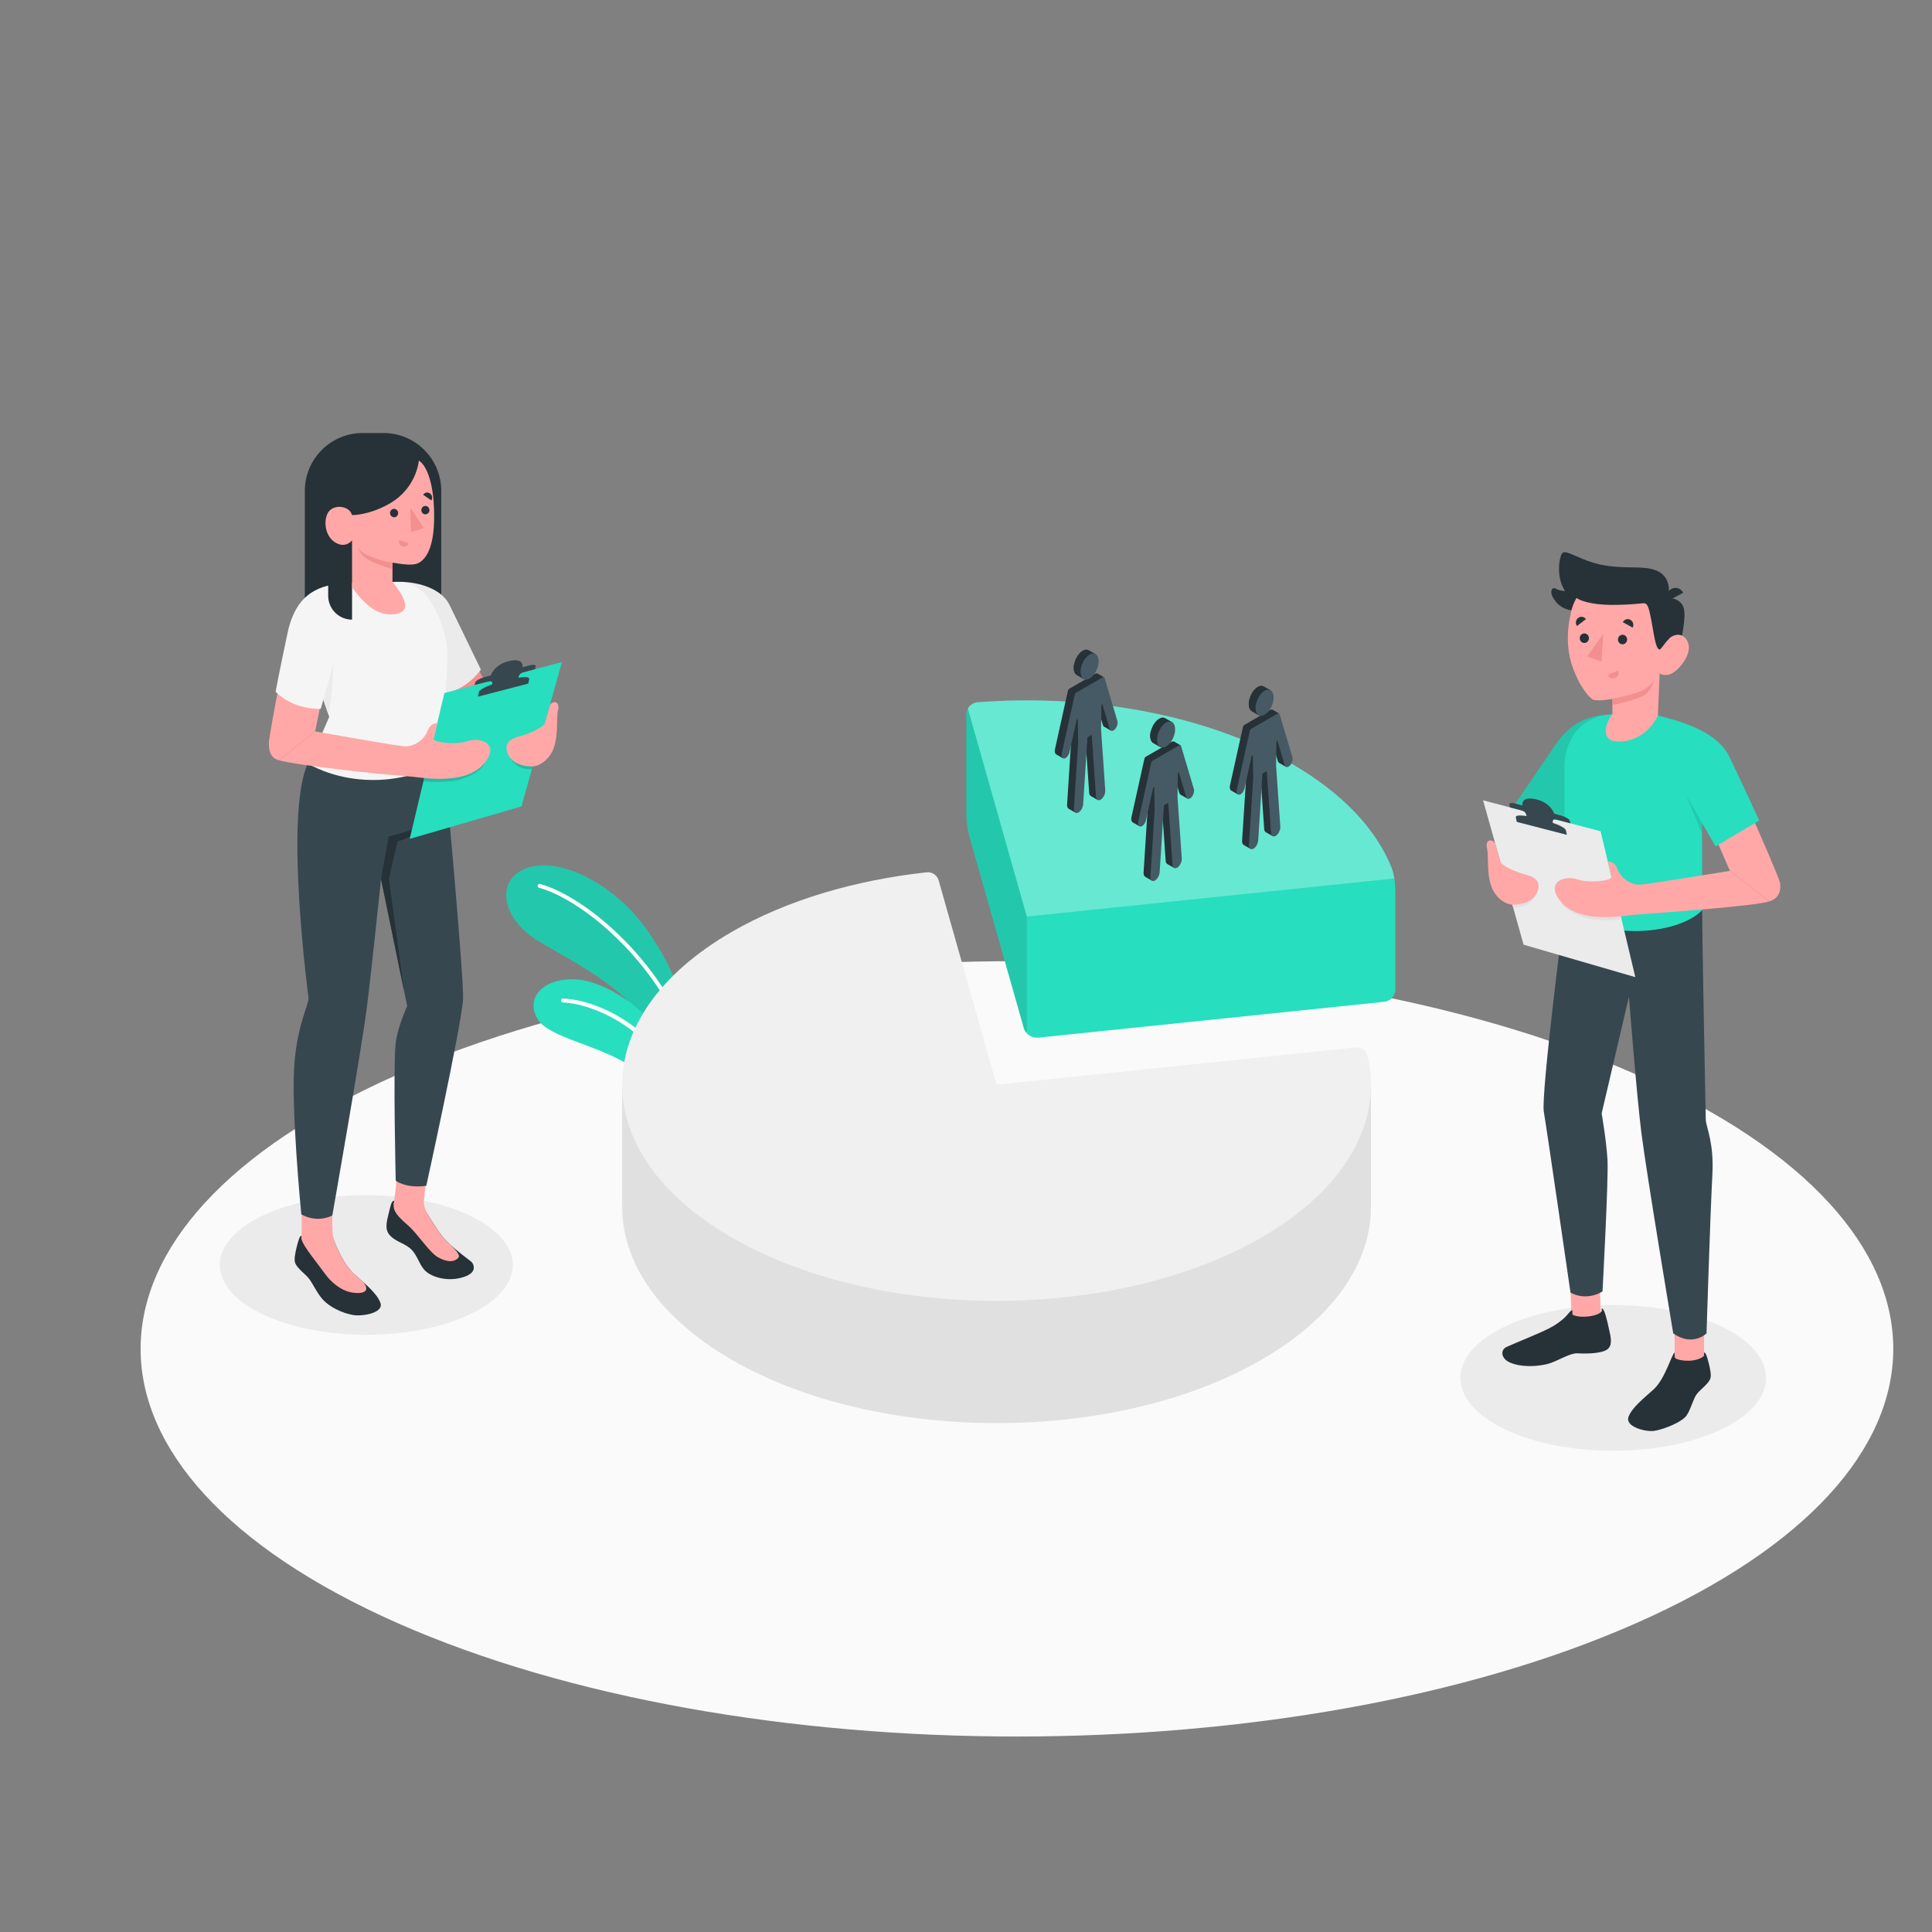 <svg xmlns="http://www.w3.org/2000/svg" xmlns:xlink="http://www.w3.org/1999/xlink" x="0px" y="0px" viewBox="0 0 500 500" style="enable-background:new 0 0 500 500;" xml:space="preserve"><rect x="0" y="0" width="500" height="500" fill="#808080" stroke="none"/><g id="Floor">	<path id="Floor_1_" style="fill:#FAFAFA;" d="M102.815,420.023c88.569,39.181,232.168,39.182,320.736,0.001   c88.569-39.182,88.569-102.707,0-141.888c-88.569-39.182-232.168-39.182-320.737-0.001   C14.246,317.316,14.246,380.842,102.815,420.023z"></path></g><g id="Shadow">	<path id="Shadow_2_" style="fill:#EBEBEB;" d="M67.99,340.151c14.807,7.058,38.814,7.058,53.621,0   c14.808-7.056,14.808-18.499,0-25.557c-14.807-7.056-38.814-7.056-53.621,0C53.183,321.652,53.183,333.095,67.99,340.151z"></path>	<path id="Shadow_1_" style="fill:#EBEBEB;" d="M445.47,369.935c-15.449,7.364-40.496,7.364-55.945,0   c-15.449-7.362-15.449-19.3,0-26.664c15.449-7.362,40.496-7.362,55.945,0C460.919,350.635,460.919,362.573,445.47,369.935z"></path></g><g id="Plants">	<g id="Plants_3_">		<g id="XMLID_2129_">			<g id="XMLID_2124_">				<g id="XMLID_2127_">					<path id="XMLID_2131_" style="fill:#27DEBF;" d="M178.06,264.78c-0.606-6.938-6.88-20.871-14.867-29.251       c-7.987-8.38-19.882-13.978-27.683-10.525c-7.265,3.216-5.596,12.971,4.06,18.687c9.656,5.717,24.029,12.702,29.008,23.608       l9.591,13.076L178.06,264.78z"></path>					<path id="XMLID_2130_" style="opacity:0.1;" d="M178.06,264.78c-0.606-6.938-6.88-20.871-14.867-29.251       c-7.987-8.38-19.882-13.978-27.683-10.525c-7.265,3.216-5.596,12.971,4.06,18.687c9.656,5.717,24.029,12.702,29.008,23.608       l9.591,13.076L178.06,264.78z"></path>				</g>				<g id="XMLID_2125_">					<path id="XMLID_2621_" style="fill:#FFFFFF;" d="M179.402,274.23c-0.223,0.001-0.428-0.145-0.492-0.368       c-6.715-23.279-27.557-40.856-39.397-44.108c-0.271-0.074-0.43-0.355-0.356-0.625c0.074-0.27,0.348-0.434,0.626-0.356       c12.065,3.313,33.288,21.175,40.105,44.807c0.078,0.27-0.078,0.551-0.347,0.629C179.493,274.223,179.447,274.23,179.402,274.23       z"></path>				</g>			</g>			<g id="XMLID_2122_">				<g id="XMLID_2123_">					<path id="XMLID_2126_" style="fill:#27DEBF;" d="M177.194,289.699c-1.455-3.803-6.782-9.823-14.951-14.466       c-9.037-5.136-20.06-6.898-22.947-11.259c-3.468-5.238,0.714-10.838,9.564-10.518c8.85,0.321,25.288,10.922,29.32,28.692       L177.194,289.699z"></path>				</g>				<g id="XMLID_2128_">					<path id="XMLID_2620_" style="fill:#FFFFFF;" d="M178.531,285.458c-0.194,0.001-0.379-0.109-0.466-0.297       c-9.036-19.656-25.139-25.425-32.391-25.73c-0.281-0.011-0.499-0.249-0.487-0.53c0.012-0.282,0.238-0.499,0.53-0.487       c8.019,0.336,24.05,6.258,33.273,26.321c0.117,0.255,0.005,0.558-0.25,0.675C178.672,285.443,178.601,285.458,178.531,285.458z       "></path>				</g>			</g>		</g>	</g></g><g id="Chart">	<g id="Graphic_2_">		<g id="XMLID_117_">			<path id="XMLID_119_" style="fill:#E0E0E0;" d="M354.806,312.299v-31.58l-193.784,0v31.645l0,0     c0,14.316,9.46,28.633,28.38,39.556c37.839,21.846,99.188,21.846,137.027,0C345.376,340.981,354.835,326.637,354.806,312.299z"></path>			<path id="XMLID_118_" style="fill:#F0F0F0;" d="M326.428,320.278c-37.839,21.84-99.186,21.84-137.025,0     c-37.839-21.85-37.839-57.27,0-79.12c14.297-8.257,31.957-13.389,50.436-15.406c1.397-0.152,2.699,0.741,3.083,2.093     l14.989,52.878l92.917-9.634c1.442-0.15,2.79,0.788,3.117,2.2C357.807,289.973,348.632,307.463,326.428,320.278z"></path>		</g>		<g id="XMLID_113_">			<path id="XMLID_116_" style="fill:#27DEBF;" d="M360.149,224.592c-3.933-9.877-12.566-19.25-25.889-26.949     c-22.18-12.797-52.43-18.102-81.289-15.898c-1.592,0.122-2.881,1.54-2.881,3.137l-0.003,25.866c0,1.597,0.353,4.137,0.788,5.673     l14.078,49.646c0.436,1.536,2.077,2.648,3.665,2.484l89.627-9.283c1.588-0.165,2.876-1.592,2.875-3.189l-0.008-25.869     C361.112,228.613,360.74,226.076,360.149,224.592z"></path>			<path id="XMLID_115_" style="opacity:0.3;fill:#FFFFFF;" d="M360.85,227.346l-95.107,9.862l-15.254-53.811     c0.313-0.729,1.312-1.561,2.479-1.652c28.86-2.205,59.111,3.1,81.292,15.898c13.323,7.699,21.954,17.071,25.888,26.947     C360.509,225.495,360.674,226.414,360.85,227.346z"></path>			<path id="XMLID_114_" style="opacity:0.1;" d="M250.09,184.882l-0.003,25.866c0,1.597,0.353,4.137,0.788,5.673l14.078,49.647     c0.144,0.507,0.427,0.961,0.789,1.345v-30.205l-15.253-53.808C250.242,183.848,250.09,184.352,250.09,184.882z"></path>		</g>		<g id="People_2_">			<g id="XMLID_106_">				<path id="XMLID_112_" style="fill:#263238;" d="M287.501,189.087l-0.29-2.025c0.233-0.498,0.324-1.06,0.201-1.475l-0.794-2.665      l-0.502-3.502l-0.495,0.157l0.074-4.315l-1.577-0.907c-0.201-0.115-0.447-0.115-0.648,0.001l-1.712,0.989l0,0l-3.082,1.779v0      l-1.883,1.087c-0.214,0.124-0.367,0.331-0.42,0.573l-3.349,15.109c-0.141,0.634-0.007,1.145,0.302,1.329l0,0.001l1.778,1.021      l2.095-8.636l0.052,3.57l-1.092,17.019c-0.036,0.555,0.132,0.953,0.416,1.114l0,0.003l0.023,0.013l0.003,0.001l1.753,1.007      l1.501-14.124l-0.579-0.372l0.387-6.04l1.106-0.639l1.11,16.017c0.03,0.433,0.2,0.721,0.445,0.843v0.007l1.778,1.021      l-0.064-2.31c0.169-0.402,0.262-0.837,0.235-1.228l-0.451-6.515l-0.126-4.513l-0.195-0.125l-0.319-4.605l0.105-7.275      l2.132,7.158c0.061,0.205,0.169,0.341,0.302,0.421l0.001,0.008L287.501,189.087z"></path>				<g id="XMLID_110_">					<path id="XMLID_111_" style="fill:#455A64;" d="M289.18,186.603l-3.324-11.157c-0.056-0.187-0.272-0.273-0.441-0.176       l-1.887,1.09v0l-3.082,1.779l0,0l-1.883,1.087c-0.214,0.124-0.367,0.332-0.42,0.573l-3.349,15.109       c-0.186,0.841,0.108,1.466,0.658,1.397c0.55-0.069,1.147-0.807,1.333-1.648l1.865-8.413c0.037-0.167,0.283-0.142,0.285,0.029       l0.087,5.919l-1.092,17.019c-0.059,0.915,0.43,1.411,1.091,1.108c0.036-0.016,0.072-0.035,0.107-0.056       c0.615-0.355,1.14-1.286,1.196-2.151l1.11-17.298l1.106-0.639l1.11,16.017c0.056,0.801,0.58,1.126,1.196,0.77       c0.035-0.02,0.072-0.043,0.107-0.068c0.661-0.46,1.15-1.52,1.091-2.367l-1.092-15.758l0.091-6.333       c0.002-0.165,0.236-0.198,0.283-0.039l1.863,6.254c0.186,0.626,0.783,0.674,1.333,0.108       C289.072,188.195,289.366,187.229,289.18,186.603z"></path>				</g>				<path id="XMLID_109_" style="fill:#263238;" d="M283.549,169.286l-1.802-1.018l0,0c-0.411-0.236-0.941-0.227-1.529,0.112      c-1.293,0.746-2.34,2.739-2.34,4.451c0,0.914,0.304,1.551,0.779,1.844l0,0l1.82,1.059L283.549,169.286z"></path>				<path id="XMLID_108_" style="fill:#263238;" d="M277.878,172.831c0,0.914,0.304,1.551,0.779,1.844l0,0l1.82,1.059l0.997-2.093      l-3.441-1.981C277.937,172.054,277.878,172.45,277.878,172.831z"></path>				<path id="XMLID_107_" style="fill:#455A64;" d="M281.987,175.596c1.293-0.746,2.34-2.739,2.34-4.451      c0-1.712-1.048-2.495-2.34-1.749c-1.293,0.746-2.34,2.739-2.34,4.451C279.646,175.559,280.694,176.342,281.987,175.596z"></path>			</g>			<g id="XMLID_94_">				<path id="XMLID_105_" style="fill:#263238;" d="M307.297,206.684l-0.29-2.025c0.233-0.498,0.324-1.06,0.201-1.475l-0.794-2.665      l-0.502-3.502l-0.495,0.157l0.074-4.315l-1.577-0.907c-0.201-0.115-0.447-0.115-0.648,0.001l-1.712,0.989l0,0l-3.082,1.779v0      l-1.883,1.087c-0.214,0.124-0.367,0.332-0.42,0.573l-3.349,15.109c-0.141,0.634-0.007,1.145,0.303,1.329l0,0.001l1.778,1.021      l2.095-8.636l0.052,3.57l-1.092,17.019c-0.036,0.555,0.132,0.953,0.416,1.115l-0.001,0.003l0.023,0.013l0.003,0.001l1.753,1.007      l1.501-14.125l-0.579-0.372l0.388-6.04l1.106-0.639l1.11,16.017c0.03,0.433,0.2,0.721,0.445,0.843v0.007l1.778,1.021      l-0.064-2.31c0.169-0.402,0.262-0.837,0.235-1.228l-0.451-6.515l-0.126-4.513l-0.195-0.126l-0.319-4.605l0.105-7.275      l2.132,7.157c0.061,0.205,0.169,0.342,0.302,0.421l0.001,0.008L307.297,206.684z"></path>				<g id="XMLID_99_">					<path id="XMLID_104_" style="fill:#455A64;" d="M308.976,204.2l-3.324-11.156c-0.056-0.187-0.272-0.273-0.441-0.176       l-1.887,1.09v0l-3.082,1.779l0,0l-1.883,1.087c-0.214,0.124-0.367,0.331-0.42,0.573l-3.349,15.109       c-0.186,0.841,0.108,1.467,0.658,1.398c0.55-0.069,1.147-0.807,1.333-1.648l1.865-8.413c0.037-0.167,0.283-0.142,0.285,0.029       l0.087,5.919l-1.092,17.019c-0.059,0.915,0.43,1.411,1.091,1.108c0.036-0.016,0.072-0.035,0.107-0.056       c0.616-0.355,1.14-1.286,1.196-2.151l1.11-17.298l1.106-0.639l1.11,16.017c0.056,0.801,0.58,1.126,1.196,0.77       c0.035-0.02,0.072-0.043,0.107-0.068c0.661-0.46,1.15-1.52,1.091-2.367l-1.092-15.758l0.091-6.333       c0.002-0.165,0.235-0.198,0.283-0.039l1.863,6.254c0.186,0.626,0.783,0.674,1.333,0.108       C308.867,205.791,309.162,204.825,308.976,204.2z"></path>				</g>				<path id="XMLID_97_" style="fill:#263238;" d="M303.344,186.883l-1.802-1.018l0,0c-0.411-0.236-0.941-0.227-1.529,0.113      c-1.293,0.746-2.341,2.739-2.341,4.451c0,0.914,0.304,1.551,0.779,1.844l0,0l1.82,1.06L303.344,186.883z"></path>				<path id="XMLID_96_" style="fill:#263238;" d="M297.673,190.428c0,0.914,0.304,1.551,0.779,1.844l0,0l1.82,1.06l0.997-2.093      l-3.441-1.981C297.733,189.651,297.673,190.046,297.673,190.428z"></path>				<path id="XMLID_95_" style="fill:#455A64;" d="M301.782,193.193c1.293-0.746,2.34-2.739,2.34-4.451      c0-1.712-1.048-2.495-2.34-1.749c-1.293,0.746-2.34,2.739-2.34,4.451C299.442,193.156,300.49,193.939,301.782,193.193z"></path>			</g>			<g id="XMLID_83_">				<path id="XMLID_93_" style="fill:#263238;" d="M332.798,198.452l-0.29-2.025c0.233-0.498,0.324-1.06,0.201-1.475l-0.794-2.665      l-0.502-3.502l-0.495,0.157l0.074-4.315l-1.577-0.907c-0.201-0.115-0.447-0.115-0.648,0.001l-1.712,0.989l0,0l-3.082,1.779v0      l-1.883,1.087c-0.214,0.124-0.367,0.331-0.42,0.573l-3.349,15.109c-0.141,0.634-0.007,1.145,0.302,1.329l0,0.001l1.778,1.021      l2.095-8.636l0.052,3.57l-1.092,17.019c-0.036,0.555,0.132,0.953,0.416,1.115l0,0.003l0.023,0.013l0.002,0.002l1.753,1.007      l1.501-14.125l-0.579-0.372l0.387-6.04l1.106-0.639l1.11,16.017c0.03,0.433,0.2,0.721,0.445,0.844v0.007l1.778,1.021      l-0.064-2.31c0.169-0.402,0.262-0.837,0.235-1.228l-0.451-6.515l-0.126-4.513l-0.195-0.126l-0.319-4.604l0.105-7.275      l2.132,7.157c0.061,0.205,0.169,0.342,0.302,0.421l0.001,0.008L332.798,198.452z"></path>				<g id="XMLID_88_">					<path id="XMLID_89_" style="fill:#455A64;" d="M334.477,195.968l-3.324-11.156c-0.056-0.187-0.272-0.273-0.441-0.176       l-1.887,1.09v0l-3.082,1.779l0,0l-1.883,1.087c-0.214,0.124-0.367,0.332-0.42,0.573l-3.349,15.109       c-0.186,0.841,0.108,1.466,0.658,1.397c0.55-0.069,1.147-0.807,1.333-1.648l1.865-8.413c0.037-0.167,0.283-0.142,0.285,0.029       l0.087,5.919l-1.092,17.019c-0.059,0.915,0.43,1.411,1.091,1.108c0.036-0.016,0.072-0.035,0.107-0.056       c0.616-0.355,1.14-1.286,1.196-2.151l1.11-17.298l1.106-0.639l1.11,16.017c0.056,0.801,0.58,1.126,1.196,0.77       c0.035-0.02,0.072-0.043,0.107-0.068c0.661-0.46,1.15-1.52,1.091-2.367l-1.092-15.758l0.091-6.332       c0.002-0.165,0.236-0.198,0.283-0.039l1.863,6.254c0.186,0.626,0.783,0.674,1.333,0.108       C334.368,197.559,334.663,196.593,334.477,195.968z"></path>				</g>				<path id="XMLID_87_" style="fill:#263238;" d="M328.845,178.651l-1.802-1.018l0,0c-0.411-0.236-0.941-0.227-1.529,0.113      c-1.293,0.746-2.34,2.739-2.34,4.451c0,0.914,0.304,1.551,0.779,1.844l0,0l1.82,1.059L328.845,178.651z"></path>				<path id="XMLID_86_" style="fill:#263238;" d="M323.174,182.196c0,0.914,0.304,1.551,0.779,1.844l0,0l1.82,1.059l0.997-2.093      l-3.441-1.981C323.233,181.419,323.174,181.814,323.174,182.196z"></path>				<path id="XMLID_85_" style="fill:#455A64;" d="M327.283,184.961c1.292-0.746,2.34-2.739,2.34-4.451      c0-1.712-1.048-2.495-2.34-1.749c-1.293,0.746-2.34,2.739-2.34,4.451C324.943,184.924,325.991,185.707,327.283,184.961z"></path>			</g>		</g>	</g></g><g id="Character_2">	<g>		<g>			<rect id="XMLID_61_" x="433.396" y="343.801" style="fill:#FFA8A7;" width="7.615" height="11.09"></rect>							<rect id="XMLID_59_" x="406.805" y="330.203" transform="matrix(0.999 -0.034 0.034 0.999 -11.296 14.309)" style="fill:#FFA8A7;" width="7.615" height="11.09"></rect>			<path id="XMLID_55_" style="fill:#37474F;" d="M440.512,235.541c0,7.272,0.94,54.314,0.94,54.314     c0.178,2.092,2.139,5.95,1.715,13.987c-0.577,10.917-1.52,41.245-1.52,41.245s-3.571,3.54-8.612,0c0,0-6.895-41.208-8.26-52.027     c-1.191-9.442-3.211-35.093-3.211-35.093l-7.056,30.194c0,0,1.242,7.098,1.515,12.107c0.273,5.01-1.293,33.944-1.293,33.944     s-3.871,2.675-8.286,0.316c0,0-6.118-42.275-6.903-46.8c-0.786-4.525,5.355-52.188,5.355-52.188H440.512z"></path>			<path id="XMLID_5_" style="fill:#263238;" d="M433.396,351.132v-1.089c-0.729,0.318-2.422,6.777-5.443,9.533     c-2.402,2.191-5.679,4.721-6.512,7.164c-0.867,2.54,4.563,3.943,6.807,3.546c2.608-0.462,7.127-2.298,8.262-4     c1.135-1.702,1.666-4.213,2.588-5.46c0.922-1.247,3.047-2.64,3.546-4.084c0.274-0.793-0.051-2.53-0.436-3.997     c-0.353-1.347-0.735-2.827-1.195-2.701c-0.001,0.164,0,0.83,0,0.83c-0.553,0.613-2.082,1.221-3.807,1.287     C436.09,352.203,433.387,351.982,433.396,351.132z"></path>			<path id="XMLID_3_" style="fill:#263238;" d="M406.917,339.072c-0.395,0.014-0.717,0.572-1.59,1.516     c-1.054,1.141-2.778,2.372-4.48,3.223c-2.852,1.427-8.395,3.623-10.905,4.754c-1.567,0.706-1.494,2.599,0.126,3.677     c1.62,1.077,5.532,1.854,10.229,0.803c2.559-0.572,5.89-2.935,7.998-2.808c2.108,0.127,6.053,0.097,7.61-0.975     c1.556-1.073,0.934-3.364,0.494-5.332c-0.48-2.148-1.167-5.436-1.878-5.289l0.023,0.676c-0.916,1.387-5.577,1.953-7.588,0.932     L406.917,339.072z"></path>		</g>		<g>			<path id="XMLID_63_" style="fill:#FFA8A7;" d="M460.66,228.421c-0.175-0.96-4.916-11.976-6.866-16.313l-9.864,4.619l3.776,8.654     l10.223,7.9C461.065,232.297,460.835,229.382,460.66,228.421z"></path>			<g>				<path id="XMLID_57_" style="fill:#27DEBF;" d="M416.1,184.943c-4.71,0.374-9.407,1.669-13.617,7.921      c-4.21,6.252-11.579,16.952-11.579,16.952l13.873,4.403L416.1,184.943z"></path>				<path id="XMLID_156_" style="opacity:0.1;" d="M416.1,184.943c-4.71,0.374-9.407,1.669-13.617,7.921      c-4.21,6.252-11.579,16.952-11.579,16.952l13.873,4.403L416.1,184.943z"></path>			</g>			<path id="XMLID_53_" style="fill:#27DEBF;" d="M429.048,185.178c6.828,1.644,15.493,4.401,18.525,10.694     s7.714,16.493,7.714,16.493l-11.306,6.682l-3.471-6.04v22.534c-5.34,5.809-23.957,8.516-35.618,0c0,0,0-31.19,0-37.121     c0-5.932,3.296-13.058,12.396-13.586L429.048,185.178z"></path>			<path id="XMLID_51_" style="opacity:0.1;" d="M440.512,213.007c0,0-3.423-5.941-4.167-7.371l4.167,10.152V213.007z"></path>		</g>		<g>			<g id="XMLID_38_">				<g id="XMLID_49_">					<path id="XMLID_50_" style="fill:#263238;" d="M431.612,154.82c0,0,1.887-0.323,3.358,1.181       c1.442,1.475,1.143,4.204-0.002,10.477l-4.457,0.512L431.612,154.82z"></path>				</g>				<g id="XMLID_47_">					<path id="XMLID_48_" style="fill:#263238;" d="M405.625,153.006c0,0-1.801,0.001-2.789-0.566       c-1.368-0.786-1.725,0.769-0.975,2.12c0.75,1.351,2.15,3.111,5.171,3.444c0.04-0.194,1.279-3.481,1.279-3.481L405.625,153.006z       "></path>				</g>				<g id="XMLID_45_">					<path id="XMLID_46_" style="fill:#FFA8A7;" d="M429.521,166.993c0.662,0.395,1.606-0.876,2.422-1.73       c0.816-0.854,3.48-2.02,4.809,0.78c1.354,2.854-1.72,6.648-3.525,7.902c-2.145,1.49-3.705,0.321-3.705,0.321l-0.472,10.912       c0,0-2.367,5.79-8.775,6.659c-6.408,0.869-5.089-4.414-2.984-7.004l0.01-3.968c0,0-3.31,0.666-4.872,0.25       c-0.836-0.223-2.829-2.633-4.116-5.33c-1.445-3.028-3.848-8.404-1.709-17.496c2.298-9.767,12.791-10.065,19.047-6.127       S429.521,166.993,429.521,166.993z"></path>				</g>				<g id="XMLID_43_">					<path id="XMLID_44_" style="fill:#263238;" d="M429.521,168.106c0.333,0.006,1.598-2.094,2.422-2.843       c1.141-1.038-0.331-10.443-0.331-10.443s1.154-3.567-1.101-5.933c-2.256-2.365-6.627-1.966-9.823-2.081       c-3.326-0.12-6.886-0.321-11.426-2.293c-4.54-1.972-4.879-2.205-5.442-0.212c-0.564,1.994-0.775,6.559,1.934,9.619l2.254,0.828       c0,0,1.217,1.08,5.451,1.595c4.234,0.516,10.828-0.099,11.73-0.222c1.228-0.168,1.49,1.022,2.152,4.273       C427.92,163.248,428.402,168.084,429.521,168.106z"></path>				</g>				<g id="XMLID_41_">					<path id="XMLID_42_" style="fill:#263238;" d="M431.605,155.551l4.001-2.148c-0.568-1.146-1.924-1.595-3.029-1.002       C431.473,152.995,431.037,154.405,431.605,155.551z"></path>				</g>				<g id="XMLID_39_">					<path id="XMLID_40_" style="fill:#F28F8F;" d="M417.299,180.865c0,0,5.933-1.195,8.008-2.298       c1.388-0.738,2.531-2.017,2.867-2.837c0,0-0.388,1.76-1.629,3.346c-1.517,1.939-9.246,3.367-9.246,3.367L417.299,180.865z"></path>				</g>			</g>			<g id="XMLID_25_">				<g id="XMLID_36_">					<path id="XMLID_37_" style="fill:#263238;" d="M418.725,165.509c0,0.682,0.532,1.234,1.189,1.232       c0.657-0.002,1.189-0.556,1.189-1.239c0-0.682-0.532-1.234-1.189-1.232C419.258,164.272,418.725,164.827,418.725,165.509z"></path>				</g>				<g id="XMLID_34_">					<path id="XMLID_35_" style="fill:#263238;" d="M419.986,161.02l2.544,1.404c0.375-0.731,0.11-1.637-0.593-2.025       C421.235,160.011,420.361,160.289,419.986,161.02z"></path>				</g>				<g id="XMLID_32_">					<path id="XMLID_33_" style="fill:#F28F8F;" d="M418.815,173.571l-2.714,1.018c0.269,0.778,1.094,1.181,1.844,0.9       C418.693,175.208,419.083,174.349,418.815,173.571z"></path>				</g>				<g id="XMLID_30_">					<path id="XMLID_31_" style="fill:#263238;" d="M408.123,162.01l2.319-1.786c-0.473-0.664-1.376-0.803-2.016-0.309       C407.785,160.408,407.65,161.346,408.123,162.01z"></path>				</g>				<g id="XMLID_28_">					<path id="XMLID_29_" style="fill:#263238;" d="M408.837,165.171c0,0.682,0.532,1.234,1.189,1.232s1.189-0.556,1.189-1.239       c0-0.682-0.532-1.234-1.189-1.232S408.837,164.488,408.837,165.171z"></path>				</g>				<g id="XMLID_26_">					<polygon id="XMLID_27_" style="fill:#F28F8F;" points="414.894,164.043 414.504,171.193 410.771,169.921      "></polygon>				</g>			</g>		</g>		<g>			<polygon id="XMLID_23_" style="fill:#EBEBEB;" points="383.822,207.122 414.24,215.133 423.219,252.883 394.3,244.484    "></polygon>			<path id="XMLID_21_" style="fill:#E0E0E0;" d="M397.084,232.101c-0.282,0.771-1.947,2.911-5.488,2.742l-0.438-1.561     L397.084,232.101z"></path>			<path id="XMLID_19_" style="fill:#E0E0E0;" d="M403.882,233.282c0.134,1.006,2.203,2.87,5.699,4.035     c3.978,1.326,10.084,0.625,10.084,0.625l-0.547-1.878L403.882,233.282z"></path>			<path id="XMLID_17_" style="fill:#E0E0E0;" d="M392.728,212.589c0,0-0.112-0.52-0.251-1.16c-0.139-0.641,1.646-0.668,3.987-0.061     l4.482,1.162c2.341,0.607,4.35,1.618,4.489,2.259l0.251,1.16L392.728,212.589z"></path>			<path style="fill:#37474F;" d="M401.9,212.979c-0.014-0.067-0.028-0.133-0.038-0.186c-0.104-0.542,0.123-0.869,1.152-0.618     l3.44,0.906l-0.224-0.722c-0.124-0.399-1.072-0.963-2.119-1.26c-1.046-0.297-1.895-0.538-1.895-0.538s-0.861-2.849-4.799-3.726     c-3.938-0.877-3.409,1.632-3.409,1.632l-1.775-0.49c-0.98-0.271-1.703-0.166-1.615,0.235c0.088,0.4,0.167,0.744,0.167,0.744     l3.064,0.807c0.68,0.237,1.024,0.536,1.174,1.227c0.017,0.078,0.031,0.151,0.047,0.226c-1.713-0.308-2.897-0.202-2.783,0.322     c0.139,0.641,0.251,1.16,0.251,1.16l12.957,3.36l-0.251-1.16C405.13,214.365,403.716,213.579,401.9,212.979z"></path>		</g>		<path id="XMLID_9_" style="fill:#FFA8A7;" d="M457.929,233.282l-10.223-7.9c0,0-20.608,3.353-23.028,3.543    c-2.42,0.19-5.107-1.519-6.03-3.894c-0.923-2.376-2.548-2.08-2.548-2.08s0.716,3.011,0.945,3.972    c0.229,0.962-5.571,1.751-8.788,0.662c-3.217-1.089-7.873,0.492-4.989,4.872c2.885,4.38,8.493,4.885,12.39,4.888    c1.078,0.001,2.991-0.081,4.872-0.326c1.261-0.164,2.515-0.291,3.783-0.381C432.289,236.07,454.304,234.42,457.929,233.282z"></path>		<path id="XMLID_7_" style="fill:#FFA8A7;" d="M386.917,218.158c0,0,1.09,3.886,1.35,4.814c0.26,0.928,3.797,2.612,6.033,3.226    c2.236,0.614,4.681,1.342,3.623,4.468c-0.976,2.883-4.655,3.541-6.528,3.459c-1.873-0.081-4.438-1.872-5.448-4.758    c-1.289-3.682-0.594-7.614-1.106-9.764C384.329,217.454,385.797,216.876,386.917,218.158z"></path>	</g></g><g id="Character_1">	<g>		<path id="XMLID_152_" style="fill:#263238;" d="M114.197,165.135H78.894v-38.113c0-8.262,6.698-14.96,14.96-14.96h5.382    c8.262,0,14.96,6.698,14.96,14.96V165.135z"></path>		<g>			<path id="XMLID_146_" style="fill:#263238;" d="M114.712,320.259c2.049,2.244,4.309,4.041,6.735,5.858     c0.363,0.272,0.739,0.559,0.936,0.967c0.318,0.66,0.811,2.295-2.201,3.346c-2.942,1.027-6.612,0.786-9.292-0.892     c-2.474-1.548-2.584-4.769-4.917-6.605c-1.729-1.361-3.889-1.71-5.286-3.488c-0.973-1.238-0.72-2.886-0.212-4.925     c0.554-2.226,0.809-3.911,1.546-3.74l-0.121,1.024c0.919,1.467,5.685,1.901,7.806,0.888     C109.704,312.692,113.375,318.795,114.712,320.259z"></path>			<path id="XMLID_144_" style="fill:#FFA8A7;" d="M116.801,322.341c0-0.003,0-0.013,0-0.016c-0.716-0.656-1.418-1.333-2.09-2.068     c-0.861-0.943-2.694-3.812-3.889-5.733c-0.727-1.168-1.256-2.564-1.089-4.103c0.166-1.539,0.593-5.488,0.593-5.488l-7.551-0.534     l-0.878,7.404v-0.001c-0.182,1.678,1.204,3.168,3.661,5.285c2.457,2.117,5.578,7.055,7.802,8.297     c2.224,1.242,3.815,1.196,4.764,0.561C119.101,325.291,119.197,324.789,116.801,322.341z"></path>			<path id="XMLID_142_" style="fill:#263238;" d="M85.998,320.934v-1.135c0.447,1.331,2.523,7.062,5.672,9.933     c2.503,2.283,5.918,4.92,6.786,7.465c0.903,2.647-4.752,3.537-7.09,3.123c-2.717-0.481-6.233-2.023-8.146-4.374     c-1.345-1.653-2.202-3.612-3.163-4.912c-0.961-1.3-3.175-2.751-3.695-4.255c-0.285-0.827,0.053-2.636,0.454-4.166     c0.368-1.403,0.767-2.946,1.246-2.814c0.001,0.171,0,0.865,0,0.865c0.576,0.638,2.17,1.272,3.967,1.341     C83.191,322.049,86.008,321.819,85.998,320.934z"></path>			<path id="XMLID_140_" style="fill:#FFA8A7;" d="M93.936,331.74c-0.776-0.693-1.557-1.37-2.266-2.016     c-2.2-2.007-3.876-5.41-4.84-7.732c-0.55-1.326-0.832-2.741-0.832-4.176v-4.523h-7.935v7.362v0v0.001v0.196l0.04,0.02     c0.382,1.649,4.023,6.036,6.093,8.895c1.387,1.918,4.022,4.357,7.171,4.777C94.35,334.944,95.875,334.003,93.936,331.74z"></path>			<path id="XMLID_138_" style="fill:#37474F;" d="M79.642,197.609c-6.152,13.437,0.222,60.769,0.222,60.769     c-0.185,2.18-2.678,6.471-3.607,16.068c-1.097,11.339,1.722,39.811,1.722,39.811s3.674,2.403,8.02,0.319     c0,0,7.563-42.881,8.985-54.155c1.241-9.839,3.623-32.966,3.623-32.966l6.77,32.913c0,0-2.596,5.664-3.003,9.863     c-0.642,6.632,0.042,35.345,0.042,35.345s2.712,2.064,7.91,1.298c0,0,8.8-40.03,9.496-48.011     c0.416-4.767-5.018-63.219-5.018-63.219L79.642,197.609z"></path>			<path id="XMLID_136_" style="fill:#263238;" d="M98.606,227.454l1.997-10.988c0,0,8.45-1.75,12.282-5.353     c0,0-4.02,5.001-9.992,6.639l-2.243,9.609l3.922,29.093L98.606,227.454z"></path>		</g>		<g>			<path id="XMLID_154_" style="fill:#FFA8A7;" d="M69.614,191.767c0.063-0.881,1.714-10.29,2.851-15.552l11.06,3.39l-1.966,9.682     l-9.319,7.479C69.322,196.186,69.551,192.648,69.614,191.767z"></path>			<polygon id="XMLID_150_" style="fill:#F28F8F;" points="123.108,171.932 128.336,181.516 120.203,188.487 112.754,176.676    "></polygon>			<path id="XMLID_148_" style="fill:#EBEBEB;" d="M103.491,150.569c5.185,0.054,10.895,1.939,12.859,6.004     c1.964,4.066,8.107,16.728,8.107,16.728s-4.583,6.709-11.852,6.237L103.491,150.569z"></path>			<path id="XMLID_134_" style="fill:#F5F5F5;" d="M90.493,150.928L90.493,150.928c-4.697,1.13-8.44,4.352-10.414,8.517     c-1.503,3.171-1.519,6.849-0.373,10.166l5.496,15.9c0,0-2.573,6.22-5.561,12.098c13.793,7.698,31.016,3.651,35.163-1.966     c0.175-1.192-0.063-6.563,0.272-12.674c0.357-6.517,1.252-13.875,0.227-17.903c-1.902-7.477-5.465-14.497-12.556-14.497     L90.493,150.928z"></path>			<path id="XMLID_132_" style="fill:#F5F5F5;" d="M88.442,150.928c-4.707,0.666-11.618,1.614-14.002,12.803     c-2.415,11.339-3.112,15.281-3.112,15.281s3.863,4.495,11.672,4.457l2.429-8.596L88.442,150.928z"></path>			<path id="XMLID_91_" style="fill:#EBEBEB;" d="M83.674,181.087c0,0,1.595-5.052,2.558-9.155c0,0,0.078,7.148-1.279,12.855     L83.674,181.087z"></path>		</g>		<g>			<path id="XMLID_130_" style="fill:#263238;" d="M91.111,160.363L91.111,160.363c-3.412,0-6.177-2.766-6.177-6.177v-18.005h6.177     V160.363z"></path>			<path id="XMLID_128_" style="fill:#FFA8A7;" d="M108.398,119.201c1.865,1.102,4.169,5.791,3.941,15.622     c-0.193,8.332-2.893,10.39-4.249,10.983c-1.356,0.593-3.971,0.232-6.514-0.191v5c0,0,3.514,4.081,3.292,6.374     c-0.221,2.293-5.074,2.835-8.362,0.595c-3.288-2.24-5.396-5.649-5.396-5.649v-12.087c0,0-1.716,2.292-4.524,0.428     s-2.914-6.479-1.282-8.136c1.632-1.657,5.15-1.132,5.806,1.157c0,0,4.055,0.148,9.454-2.818     C105.965,127.512,108.039,122.432,108.398,119.201z"></path>			<path id="XMLID_126_" style="fill:#263238;" d="M103.037,132.73c0.03,0.6-0.414,1.109-0.992,1.137     c-0.578,0.027-1.071-0.437-1.101-1.037c-0.03-0.6,0.414-1.109,0.992-1.137C102.514,131.665,103.007,132.129,103.037,132.73z"></path>			<path id="XMLID_124_" style="fill:#F28F8F;" d="M103.317,139.792l2.433,0.776c-0.202,0.697-0.91,1.087-1.582,0.873     C103.496,141.227,103.115,140.489,103.317,139.792z"></path>			<path id="XMLID_122_" style="fill:#263238;" d="M111.628,129.513l-2.12-1.469c0.387-0.605,1.175-0.767,1.761-0.361     C111.854,128.088,112.014,128.907,111.628,129.513z"></path>			<path id="XMLID_120_" style="fill:#263238;" d="M111.139,131.973c0.03,0.6-0.414,1.109-0.992,1.136     c-0.578,0.027-1.071-0.437-1.101-1.037c-0.03-0.6,0.414-1.109,0.992-1.137C110.616,130.908,111.109,131.372,111.139,131.973z"></path>			<polygon id="XMLID_102_" style="fill:#F28F8F;" points="106.196,131.372 106.363,137.679 109.682,136.651    "></polygon>			<path id="XMLID_100_" style="fill:#F28F8F;" d="M101.576,145.615c-2.68-0.351-8.192-1.935-9.051-4.114     c0,0,0.286,1.37,1.933,2.781c1.647,1.411,7.118,3.001,7.118,3.001V145.615z"></path>		</g>		<g>			<polygon id="XMLID_81_" style="fill:#27DEBF;" points="145.428,171.342 115.011,179.354 106.032,217.104 134.951,208.704    "></polygon>			<path id="XMLID_79_" style="opacity:0.15;" d="M132.167,196.321c0.282,0.771,1.947,2.911,5.488,2.742l0.438-1.561     L132.167,196.321z"></path>			<path id="XMLID_77_" style="opacity:0.15;" d="M125.369,197.502c-0.134,1.006-2.203,2.87-5.699,4.035     c-3.978,1.326-10.084,0.625-10.084,0.625l0.547-1.878L125.369,197.502z"></path>			<path id="XMLID_75_" style="opacity:0.15;" d="M136.523,176.809c0,0,0.112-0.52,0.251-1.16c0.139-0.641-1.646-0.668-3.987-0.061     l-4.481,1.162c-2.341,0.607-4.35,1.619-4.489,2.259l-0.251,1.16L136.523,176.809z"></path>			<g>				<path id="XMLID_73_" style="fill:#37474F;" d="M138.632,172.432c0.088-0.4-0.635-0.505-1.615-0.235l-1.775,0.49      c0,0,0.529-2.509-3.409-1.632c-3.938,0.877-4.799,3.726-4.799,3.726s-0.848,0.241-1.895,0.538      c-1.046,0.297-1.995,0.861-2.119,1.26l-0.224,0.722l15.669-4.126C138.465,173.176,138.543,172.833,138.632,172.432z"></path>				<path id="XMLID_71_" style="fill:#37474F;" d="M136.474,173.685c-1.436,0.346-2.032,0.537-2.247,1.525      c-0.245,1.128-0.345,1.956-0.345,1.956l-6.935,1.833c0,0,0.335-1.428,0.442-1.985c0.107-0.557-0.129-0.892-1.232-0.6      l-0.093-0.442l10.867-2.767L136.474,173.685z"></path>				<path id="XMLID_69_" style="fill:#37474F;" d="M136.712,176.918c0,0,0.112-0.519,0.251-1.16      c0.139-0.641-1.646-0.668-3.987-0.061l-4.481,1.162c-2.341,0.607-4.35,1.618-4.489,2.259l-0.251,1.16L136.712,176.918z"></path>			</g>		</g>		<path id="XMLID_67_" style="fill:#FFA8A7;" d="M72.241,196.765l9.319-7.479c0,0,20.593,3.668,23.013,3.859    c2.42,0.19,5.107-1.519,6.03-3.894c0.923-2.376,2.548-2.08,2.548-2.08s-0.716,3.011-0.945,3.972    c-0.229,0.962,5.571,1.751,8.788,0.662c3.217-1.089,7.873,0.492,4.989,4.872c-2.885,4.381-8.493,4.885-12.39,4.888    c-1.077,0.001-2.991-0.081-4.872-0.326c-1.261-0.164-2.515-0.291-3.783-0.381C96.962,200.29,75.865,197.903,72.241,196.765z"></path>		<path id="XMLID_65_" style="fill:#FFA8A7;" d="M142.334,182.379c0,0-1.09,3.886-1.35,4.814c-0.26,0.927-3.797,2.612-6.033,3.226    c-2.236,0.614-4.681,1.342-3.623,4.469c0.976,2.883,4.655,3.541,6.528,3.459c1.873-0.082,4.438-1.872,5.448-4.758    c1.289-3.682,0.594-7.613,1.106-9.764S143.454,181.096,142.334,182.379z"></path>	</g></g></svg>